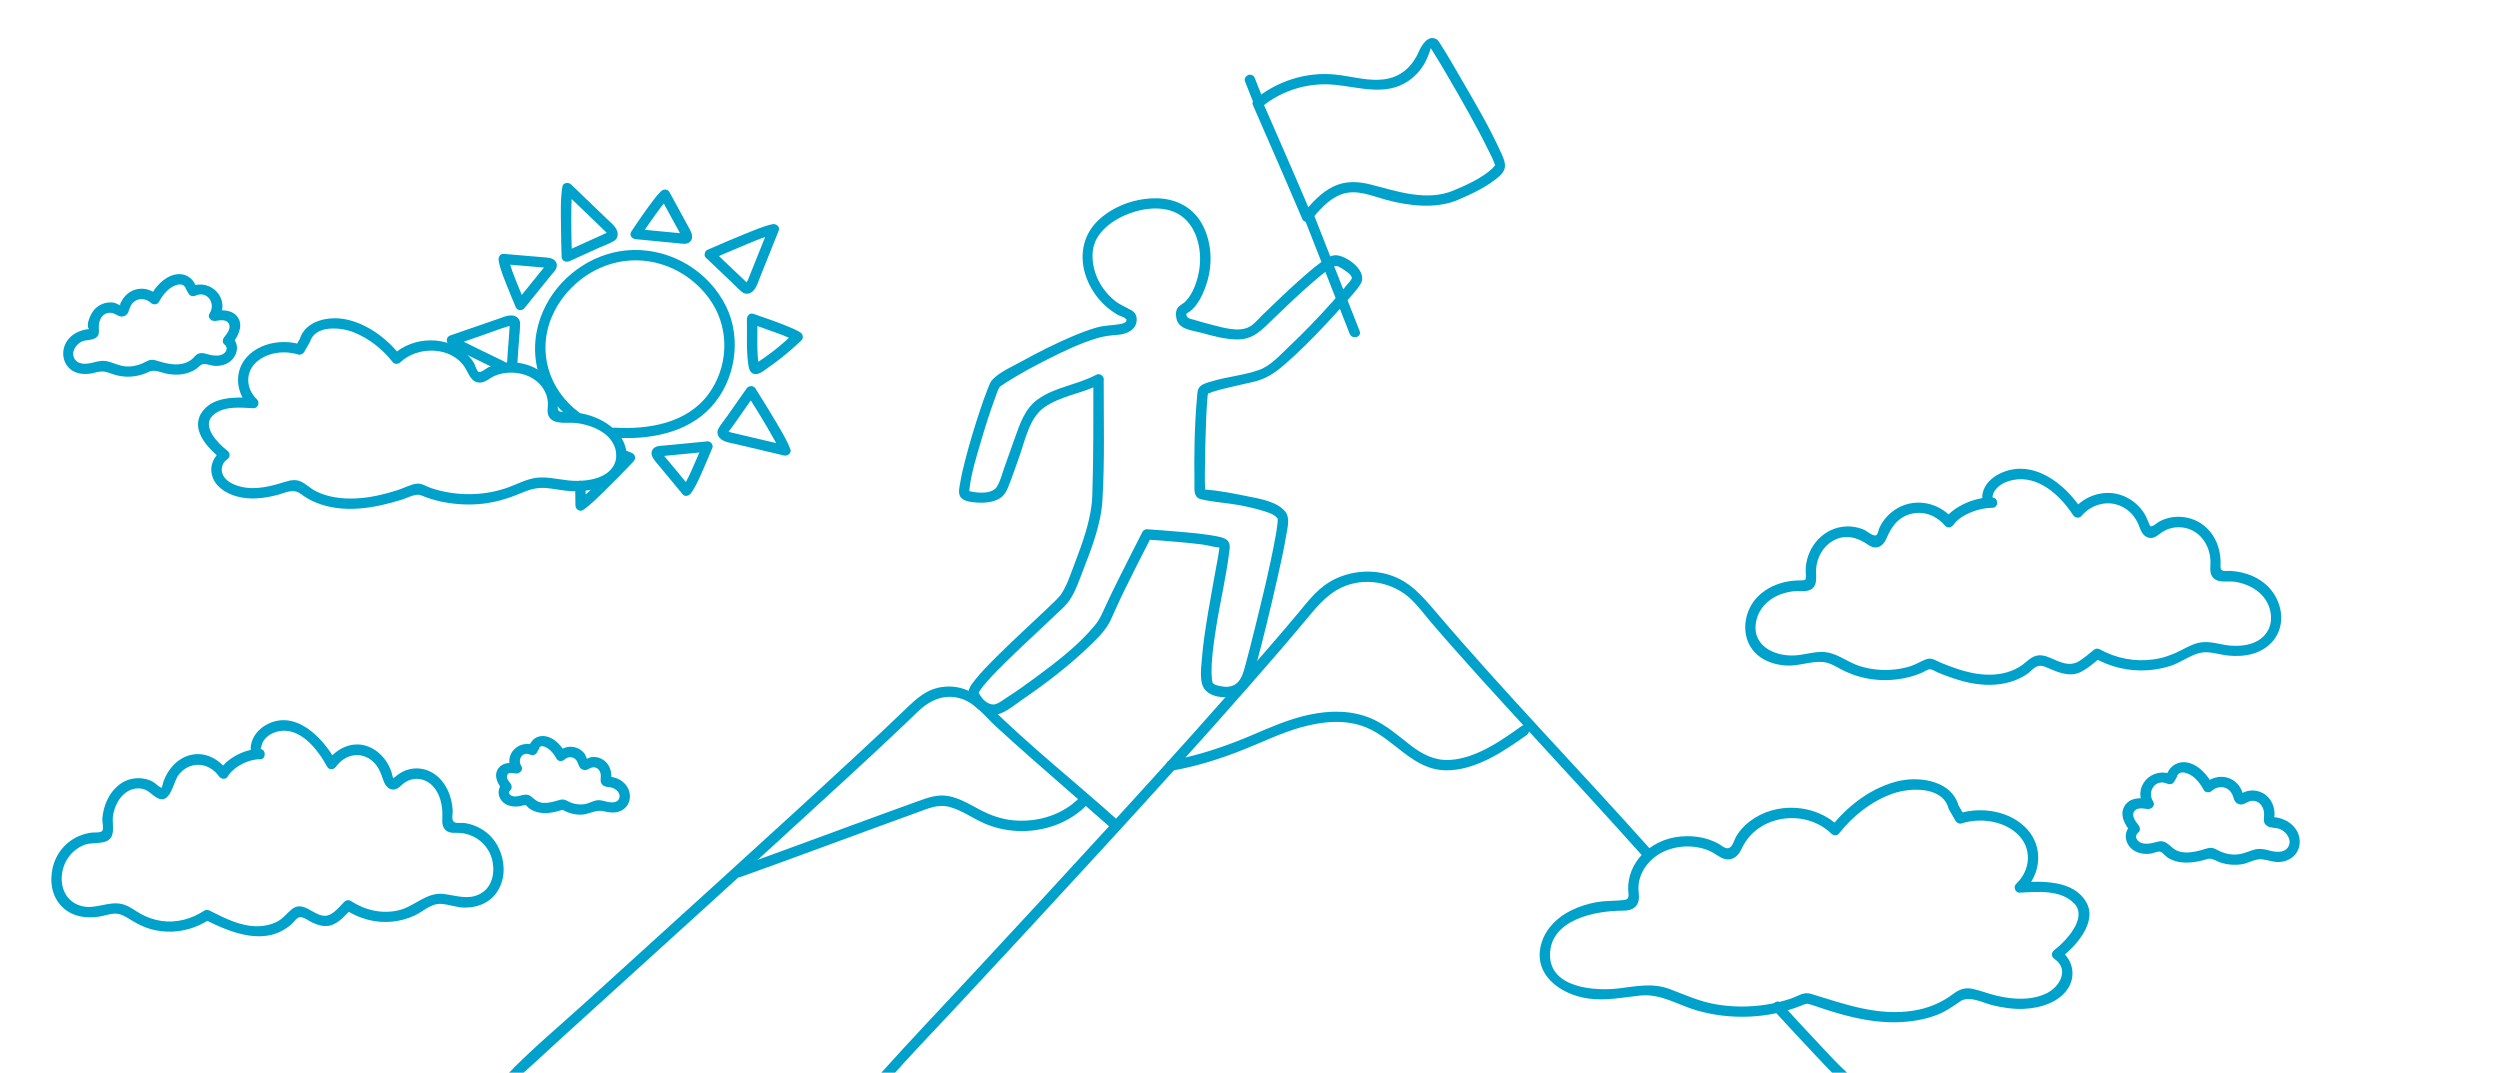 <?xml version="1.0" encoding="UTF-8"?>
<svg id="Layer_1" data-name="Layer 1" xmlns="http://www.w3.org/2000/svg" viewBox="0 0 400 171.63">
  <path d="M86.25,119.71c.32-.76,1.42,0,1.75.3.43.38.74.84,1.02,1.35s.92.51,1.3.17c.7-.64,1.69-.46,2.08.42.22.51.29,1.02.9,1.21.67.22.99-.35,1.61-.39.8-.05,1.24.7,1.22,1.42-.01.51-.15.98.27,1.39s1.05.29,1.56.46c.66.23,1.37.87,1.13,1.65-.22.72-1.06.75-1.68.65-.66-.11-1.21-.39-1.9-.29s-1.27.49-1.95.61c-.73.12-1.5.04-2.19-.23-.76-.3-1.01-.67-1.83-.44s-1.67.52-2.56.47-1.3-.44-1.92-.96c-.45-.38-.87-.42-1.42-.3-.51.11-1.01.32-1.54.2-.47-.11-.97-.53-.47-.94.36-.3.26-.85,0-1.17s-.64-.79-.49-1.23c.2-.56.8-.39,1.33-.31.65.1,1.36-.55.93-1.21-.63-.96.15-2.34,1.36-1.82.41.18.88.13,1.13-.3l.29-.5c.54-.92-.89-1.75-1.42-.83l-.29.5,1.13-.3c-2.59-1.12-5.25,1.56-3.61,4.07l.93-1.21c-1.17-.18-2.56-.23-3.27.93s.08,2.48.82,3.37v-1.17c-.83.69-.91,1.91-.27,2.76.71.95,1.96,1.13,3.06.94.22-.04.7-.22.84-.17.12.04.43.44.59.55.45.31.99.53,1.52.64,1.41.28,2.8-.11,4.14-.54l-.64-.08c.95.62,2.06.98,3.2.97,1.22,0,2.36-.82,3.53-.58,1,.21,1.97.42,2.94-.06s1.45-1.41,1.4-2.44-.65-1.92-1.52-2.45c-.46-.28-.98-.45-1.51-.52-.13-.02-.26-.03-.39-.04.26.48.39.58.4.29.12-.11.04-.62.03-.77-.09-.99-.64-1.91-1.55-2.37-.45-.23-.94-.32-1.44-.29-.56.04-.88.34-1.38.48l.64.08c-.08-.04-.42-.97-.55-1.13-.36-.43-.82-.77-1.36-.94-1.08-.34-2.16,0-2.97.74l1.3.17c-.62-1.14-1.62-2.31-2.92-2.66s-2.38.24-2.86,1.41c-.4.98,1.19,1.41,1.59.44Z" style="fill: #00a1ca;"/>
  <path d="M348.31,124.22c.47-1.2,2.05-.41,2.71.14s1.16,1.25,1.57,2.01c.26.49.92.51,1.3.17,1.02-.93,2.56-.78,3.23.48.32.61.28,1.32,1.02,1.62.85.34,1.35-.46,2.17-.51,1.25-.07,1.98,1.08,1.95,2.2-.02.69-.22,1.34.45,1.8.6.42,1.48.24,2.15.55,1.02.47,1.95,1.78,1.21,2.89-.65.97-2.04.77-2.99.51s-1.69-.38-2.63-.07c-1,.33-1.82.72-2.9.72s-2.05-.32-2.99-.84c-.89-.49-1.46-.11-2.42.15-1.09.29-2.24.5-3.35.23-1.05-.25-1.44-1-2.3-1.48-.76-.43-1.45-.02-2.24.12-.65.12-1.44.17-2.01-.25s-.64-1.04-.09-1.48c.37-.3.26-.86,0-1.17-.46-.55-1.12-1.48-.71-2.16s1.41-.52,2.13-.41c.65.1,1.36-.55.93-1.21-1.02-1.57.35-3.68,2.23-2.85.41.18.88.12,1.13-.3l.39-.67c.54-.92-.89-1.75-1.42-.83l-.39.67,1.13-.3c-3.26-1.44-6.52,1.98-4.49,5.11l.93-1.21c-1.45-.23-3.21-.33-4.09,1.13s.15,3.11,1.06,4.2v-1.17c-1.33,1.07-1.01,3.04.3,3.97.8.57,1.77.71,2.73.62.39-.04,1.23-.42,1.59-.34.43.09.86.73,1.24.97,1.8,1.11,4.01.88,5.95.33.62-.18.71-.24,1.26-.07.48.15.92.43,1.42.58,1.01.3,2.08.37,3.13.23,1.16-.16,2.27-.98,3.44-.8,1.04.15,1.89.54,2.98.39,1.82-.25,3.1-1.69,2.92-3.56s-1.81-3.2-3.6-3.52c-.19-.03-.38-.07-.56-.07-.39-.02.03.26.08.05.11-.43.07-.96-.02-1.39-.18-.9-.68-1.75-1.44-2.29-.81-.57-1.87-.78-2.83-.53-.21.05-.41.12-.6.21-.69.36-.14.09-.1.21-.16-.46-.32-.87-.62-1.27-1.38-1.84-3.88-1.86-5.52-.36l1.3.17c-.83-1.53-2.19-3.12-3.97-3.52-1.44-.32-2.79.41-3.32,1.76-.39.99,1.21,1.42,1.59.44Z" style="fill: #00a1ca;"/>
  <path d="M31.31,45.69c-.54-1.36-1.87-2.08-3.32-1.76-1.78.4-3.14,1.98-3.97,3.52l1.3-.17c-1.4-1.28-3.45-1.51-4.95-.24-.35.29-.65.66-.87,1.06-.19.34-.53.83-.01.83-.29,0-.85-.41-1.17-.48-.49-.1-1.02-.08-1.5.04-.78.2-1.48.67-1.95,1.33-.39.54-1.13,2.12-.68,2.77.2.28-.06.2.27.04-.09.04-.42.04-.57.06-.48.07-.93.21-1.37.4-.87.39-1.62,1.03-2.04,1.89-.79,1.63-.29,3.65,1.38,4.48.75.37,1.63.43,2.44.34.45-.05.87-.19,1.31-.28.92-.19,1.43-.03,2.28.29,1.93.72,4.09.59,5.94-.32.96-.48,2.08.21,3.13.36s2.09.14,3.08-.18c.46-.15.91-.35,1.31-.62.47-.32.77-.81,1.32-.81.59,0,1.21.3,1.82.31.57,0,1.13-.09,1.65-.31,1.69-.72,2.52-3.03.92-4.32v1.17c.91-1.09,1.9-2.8,1.06-4.2s-2.63-1.35-4.09-1.13l.93,1.21c2.04-3.12-1.23-6.55-4.49-5.11l1.13.3-.39-.67c-.53-.92-1.96-.09-1.42.83l.39.67c.24.42.72.48,1.13.3,1.87-.83,3.26,1.27,2.23,2.85-.43.67.28,1.31.93,1.21.71-.11,1.71-.31,2.13.41s-.24,1.6-.71,2.16c-.26.31-.37.87,0,1.17.55.44.47,1.07-.09,1.48s-1.36.36-2.01.25c-.7-.13-1.39-.52-2.1-.21-.41.18-.61.54-.93.82-.44.38-.95.62-1.51.75-1.04.25-2.12.08-3.14-.17s-1.69-.73-2.63-.21c-.88.49-1.78.8-2.8.84-1.16.04-2.03-.37-3.09-.72-.94-.31-1.7-.18-2.63.07s-2.34.46-2.99-.51c-.69-1.04.1-2.31,1.05-2.8.71-.37,1.66-.18,2.31-.63.58-.41.51-.99.48-1.6-.07-1.18.53-2.48,1.92-2.4.77.04,1.27.79,2.07.55s.78-1.02,1.11-1.66c.67-1.26,2.21-1.42,3.23-.48.38.35,1.03.32,1.3-.17.41-.76.9-1.46,1.57-2.01s2.23-1.35,2.71-.14c.39.98,1.98.55,1.59-.44Z" style="fill: #00a1ca;"/>
  <path d="M313.36,128.88c-1.06-3.84-5.92-4.67-9.28-3.98-4.33.89-8.35,3.88-11.04,7.32h1.17c-3.73-3.64-10.06-3.98-14.2-.84-.88.67-1.65,1.48-2.21,2.43-.28.47-.41,1.1-.75,1.53-.65.83-1.3.13-1.97-.27-2.12-1.24-4.73-1.52-7.12-1.1s-4.72,1.79-6.13,3.88c-.61.9-1.04,1.95-1.22,3.03-.09.51-.12,1.03-.1,1.55.01.21.05.42.06.63.05.9-.36.91-1.22.99-1.31.12-2.6.06-3.91.3-1.38.25-2.74.67-4,1.29-2.16,1.05-4.02,2.79-4.76,5.12-1.62,5.09,2.93,8.37,7.43,9,2.85.4,5.48-.17,8.29-.47,3.36-.35,5.98,1.48,9.09,2.38,5.39,1.56,11.46,1.33,16.68-.76.68-.27.84-.42,1.52-.19.72.25,1.44.49,2.16.72,1.59.52,3.2.99,4.83,1.36,2.87.65,5.84.97,8.78.63,1.52-.17,3.03-.49,4.46-1.05s2.48-1.32,3.69-2.15c1.47-1.02,3.63.23,5.21.61s3.29.65,4.95.58c2.62-.11,5.74-1.01,7.18-3.39,1.28-2.13.59-4.69-1.41-6.04v1.42c2.4-1.83,6.13-5.74,4.27-9.04-2.03-3.6-7.13-3.4-10.64-3.2l.58,1.41c2.82-2.64,3.25-7,.58-9.92s-7.3-3.65-10.93-2.5l.93.38-1.05-1.82c-.53-.92-1.96-.09-1.42.83l1.05,1.82c.18.31.59.49.93.38,2.92-.92,6.53-.49,8.86,1.61,2.49,2.24,2.25,5.84-.12,8.06-.51.47-.13,1.45.58,1.41,2.81-.16,6.6-.52,8.74,1.75s-1.33,6-3.2,7.42c-.5.38-.55,1.05,0,1.42,2.45,1.66.87,4.47-1.23,5.5-2.47,1.21-5.39,1-7.99.4-1.33-.31-2.61-.85-3.94-1.12-1.18-.23-2.09.12-3.03.83-1.94,1.46-4.07,2.32-6.47,2.69-5.71.88-10.98-1.1-16.34-2.72-1.12-.34-2.04.39-3.11.76-1.3.44-2.63.77-3.99.98-2.65.42-5.42.41-8.07-.05s-4.89-1.5-7.35-2.43c-2.77-1.04-5.32-.46-8.15-.12-3.81.47-11.03-.04-11.03-5.34,0-5.66,7.21-7.08,11.55-7.09.91,0,1.83-.13,2.36-.95s.24-1.76.24-2.65c0-2.42,1.58-4.54,3.65-5.66,2.36-1.27,5.56-1.37,7.97-.19,1.01.5,1.92,1.49,3.15,1.2.91-.22,1.44-.99,1.81-1.79,2.52-5.34,10.13-6.34,14.31-2.27.29.28.89.36,1.17,0,2.21-2.83,5.25-5.25,8.67-6.44,2.7-.93,7.89-1.22,8.88,2.37.28,1.02,1.87.59,1.59-.44Z" style="fill: #00a1ca;"/>
  <path d="M49.58,54.74c.81-2.78,4.89-2.4,6.94-1.6,2.51.97,4.7,2.73,6.35,4.84.28.35.88.28,1.17,0,2.75-2.65,8.15-2.61,10.33.79.69,1.07,1.05,2.63,2.66,2.42.77-.1,1.34-.71,2.03-1.02.91-.41,1.93-.58,2.93-.55,1.9.06,3.8.86,4.88,2.48.47.7.76,1.52.79,2.36.03.74-.21,1.47.15,2.16.78,1.47,3.2.87,4.55,1.08,1.92.29,4.06,1.03,5.31,2.6,1.18,1.49,1.33,3.59-.08,4.98-1.33,1.31-3.45,1.64-5.24,1.66-1.99.03-3.91-.6-5.89-.55s-3.72,1.13-5.6,1.75c-3.84,1.27-8.14,1.23-11.97-.08-.68-.23-1.39-.73-2.12-.68-1,.07-2.26.77-3.23,1.07-2.15.66-4.36,1.2-6.61,1.3s-4.44-.18-6.4-1.16c-.84-.42-1.51-1.12-2.34-1.52-.89-.43-1.75-.23-2.66.05-2.26.7-4.68,1.34-7.04.74-1-.25-2.13-.74-2.7-1.65s-.36-2.08.55-2.71c.55-.38.5-1.04,0-1.42-1.42-1.09-4.18-3.88-2.27-5.63,1.67-1.54,4.4-1.25,6.47-1.13.71.04,1.09-.93.58-1.41-1.82-1.72-1.94-4.48.07-6.12,1.79-1.46,4.37-1.73,6.53-1.07.35.11.75-.07.93-.38l.82-1.41c.53-.92-.89-1.75-1.42-.83l-.82,1.41.93-.38c-2.88-.89-6.53-.33-8.64,1.97s-1.83,5.83.43,7.98l.58-1.41c-2.78-.16-6.74-.28-8.38,2.53s1.4,5.8,3.35,7.31v-1.42c-1.34.93-2.02,2.46-1.54,4.08.52,1.75,2.25,2.79,3.9,3.25,2.18.61,4.49.31,6.63-.26,1.26-.34,2.43-1.03,3.6-.16.78.58,1.58,1.06,2.49,1.42,4.44,1.8,9.41.88,13.82-.51.9-.28,2.1-1.02,2.99-.65,1.04.43,2.11.76,3.21,1,2.24.47,4.57.59,6.84.31s4.25-.96,6.32-1.83c1.26-.53,2.45-.78,3.82-.64,1.27.13,2.51.42,3.79.48,3.43.17,8.22-.9,8.82-4.95s-3.53-6.83-7.12-7.47c-1-.18-2.12-.02-3.08-.24-.49-.11-.64-.02-.75-.65-.03-.2.04-.44.04-.64,0-.45-.05-.9-.15-1.34-.4-1.78-1.65-3.32-3.21-4.23-1.89-1.11-4.31-1.35-6.41-.8-.48.13-.94.3-1.39.52-.32.15-1.18.9-1.54.72-.34-.17-.55-1.09-.74-1.41-.26-.45-.6-.87-.96-1.24-3.17-3.25-8.84-3.12-12.05-.03h1.17c-2.12-2.7-5.29-5.05-8.71-5.73-2.73-.54-6.46.18-7.35,3.23-.3,1.02,1.29,1.46,1.59.44Z" style="fill: #00a1ca;"/>
  <g>
    <path d="M98.31,70.04c5.49.33,11.57-.68,15.46-4.91s4.96-10.92,2.4-16.11c-2.76-5.61-8.68-9.18-14.91-9.02-5.78.14-11.2,3.69-13.88,8.78-1.49,2.83-2.1,6.05-1.6,9.22.61,3.9,2.94,7.09,6.06,9.42.85.64,1.68-.8.83-1.42-4.87-3.63-6.77-9.75-4.35-15.38,1.98-4.6,6.38-8.09,11.35-8.82,5.63-.83,11.24,1.9,14.28,6.68,2.83,4.46,2.53,10.35-.61,14.6-3.45,4.66-9.62,5.67-15.05,5.34-1.06-.06-1.06,1.59,0,1.65h0Z" style="fill: #00a1ca;"/>
    <path d="M101.75,38.27l4.54.44,2.19.21c.67.06,1.46.28,1.97-.29s.26-1.29-.05-1.87c-.35-.66-.71-1.31-1.07-1.96-.74-1.36-1.48-2.71-2.22-4.07-.26-.48-.92-.52-1.3-.17-.52.48-.96,1.06-1.39,1.63-.53.69-1.04,1.4-1.54,2.11-.63.9-1.26,1.82-1.86,2.74s.85,1.72,1.42.83,1.19-1.78,1.81-2.66c.49-.7.99-1.4,1.51-2.08.03-.04.04-.05,0,0,.03-.04.07-.09.1-.13.06-.07.12-.15.18-.22.11-.14.22-.27.34-.41.19-.22.38-.43.59-.63l-1.3-.17c.62,1.15,1.25,2.29,1.87,3.44.32.58.64,1.17.96,1.75.15.28.3.57.46.84.03.05.08.2.11.22-.16-.12.73-.34.34-.45-.29-.08-.64-.06-.94-.09l-.94-.09-1.88-.18-3.92-.38c-.44-.04-.83.41-.83.82,0,.48.38.78.83.82Z" style="fill: #00a1ca;"/>
    <path d="M112.99,41.28c1.28,1.22,2.56,2.43,3.84,3.65.61.58,1.2,1.22,1.85,1.76s1.43.34,1.94-.27.72-1.41,1.01-2.13c.33-.81.65-1.63.98-2.44.66-1.66,1.33-3.31,1.99-4.97.25-.62-.46-1.14-1.01-1.01-1.53.35-3.02,1-4.47,1.59-1.65.67-3.29,1.36-4.93,2.08-.34.15-.69.3-1.03.45-.41.18-.5.77-.3,1.13.25.42.72.48,1.13.3,1.36-.6,2.73-1.19,4.1-1.76,1.92-.8,3.89-1.72,5.93-2.19l-1.01-1.01c-1.12,2.78-2.23,5.57-3.35,8.35-.02.06-.35.61-.35.62l.45.04-.22-.21-.44-.42-1.62-1.54c-1.11-1.05-2.21-2.11-3.32-3.16-.77-.73-1.94.43-1.17,1.17Z" style="fill: #00a1ca;"/>
    <path d="M119.5,51.02c.04,1.57-.02,3.15.02,4.72.02.77.07,1.54.17,2.31s.23,1.84,1.27,1.8c.71-.02,1.42-.67,1.97-1.05.66-.46,1.31-.94,1.94-1.43,1.16-.91,2.27-1.88,3.34-2.89.4-.38.27-1.02-.17-1.3-.59-.37-1.25-.64-1.89-.91-.82-.34-1.64-.66-2.47-.96-1.04-.38-2.08-.74-3.12-1.09s-1.44,1.26-.44,1.59,2.03.69,3.04,1.06c1.45.53,2.78.92,4.06,1.73l-.17-1.3c-.98.93-2,1.83-3.06,2.67-.54.43-1.09.84-1.65,1.23-.28.2-.57.39-.85.58-.15.1-.31.2-.46.3-.06.04-.13.08-.19.12.01.06.07.06.17,0l.36.21c.06.15.07.15.03,0-.01-.07-.02-.15-.03-.22-.02-.14-.04-.29-.06-.43-.03-.29-.06-.58-.08-.87-.04-.65-.06-1.3-.06-1.94,0-1.31.03-2.62,0-3.93-.03-1.06-1.68-1.06-1.65,0Z" style="fill: #00a1ca;"/>
    <path d="M119.46,62.15c-1.03,1.46-2.05,2.92-3.08,4.39-.47.67-1.03,1.33-1.43,2.04s-.02,1.43.61,1.82,1.46.49,2.19.66c.83.2,1.67.39,2.5.59,1.73.41,3.47.82,5.2,1.23.55.13,1.26-.39,1.01-1.01-.59-1.51-1.46-2.91-2.27-4.3-.88-1.5-1.79-2.98-2.72-4.46-.2-.32-.4-.64-.6-.95-.57-.89-2-.07-1.42.83,1.54,2.42,3.05,4.86,4.44,7.37.21.38.42.77.62,1.16.08.16.16.33.24.49.03.07.07.15.1.22.06.13-.05-.13.03.08l1.01-1.01c-1.73-.41-3.47-.82-5.2-1.23-.83-.2-1.67-.39-2.5-.59-.45-.11-.9-.2-1.35-.32-.09-.02-.19-.05-.28-.08-.08-.04-.15-.08-.22-.13.05.04.08.1.1.16l-.11.42c.23-.53.68-1.02,1.01-1.49l1.2-1.71c.78-1.11,1.56-2.22,2.34-3.33.61-.87-.82-1.7-1.42-.83Z" style="fill: #00a1ca;"/>
    <path d="M113.17,70.62l-4.54.44-2.19.21c-.7.07-1.65,0-2.05.7s.11,1.42.56,1.96.93,1.12,1.4,1.68c.96,1.16,1.93,2.32,2.89,3.49.37.45,1.01.22,1.3-.17.9-1.23,1.48-2.74,2.1-4.12.46-1.05.91-2.1,1.34-3.16.17-.41-.18-.91-.58-1.01-.47-.13-.85.16-1.01.58-.12.31-.25.61-.38.92-.02.04-.09.22-.02.05-.04.09-.07.18-.11.26-.07.17-.14.34-.22.5-.16.37-.32.75-.49,1.12-.6,1.35-1.18,2.83-2.06,4.04l1.3-.17c-.8-.96-1.59-1.92-2.39-2.89-.4-.48-.8-.96-1.2-1.44-.2-.24-.4-.48-.6-.72-.08-.09-.15-.2-.24-.28,0-.05-.03-.08-.08-.1-.5.38-.61.55-.33.5.28.03.66-.06.94-.09l.94-.09,1.88-.18,3.84-.38c.44-.04.83-.35.83-.82,0-.41-.38-.87-.83-.82Z" style="fill: #00a1ca;"/>
    <path d="M92.03,77.75c.01,1.04.02,2.08.04,3.13,0,.58.71,1.09,1.24.71,1.33-.94,2.49-2.14,3.65-3.28,1.23-1.21,2.45-2.45,3.65-3.69.26-.27.52-.54.77-.81.46-.48.21-1.16-.36-1.38l-1.33-.51c-.42-.16-.91.18-1.01.58-.13.47.16.85.58,1.01l1.33.51-.36-1.38c-1.98,2.08-3.99,4.15-6.1,6.1-.32.29-.64.58-.96.86-.14.12-.29.25-.44.36-.07.06-.2.15-.05.04-.06.05-.13.1-.19.14l1.24.71c-.01-1.04-.02-2.08-.04-3.13s-1.66-1.06-1.65,0h0Z" style="fill: #00a1ca;"/>
    <path d="M83.85,49.38c.95-1.18,1.9-2.35,2.85-3.53l1.43-1.76c.44-.54,1.16-1.16.92-1.94-.22-.72-.97-.89-1.62-.95-.76-.07-1.52-.13-2.28-.19-1.52-.13-3.04-.26-4.57-.39-.59-.05-.87.56-.8,1.04.25,1.5.91,2.98,1.46,4.38.42,1.06.86,2.12,1.31,3.17.18.41.78.5,1.13.3.42-.25.47-.72.3-1.13-.04-.08-.07-.17-.11-.25-.03-.06-.15-.37-.05-.11-.06-.14-.12-.28-.17-.41-.29-.69-.57-1.39-.85-2.09-.54-1.38-1.19-2.83-1.43-4.3l-.8,1.04c1.29.11,2.59.22,3.88.33.63.05,1.27.11,1.9.16.33.03.66.06.99.08.13.01.22.06.28.04l-.03-.02c.25.16.2-.03-.13-.56-.2.12-.36.45-.51.62l-.62.76-1.19,1.47c-.82,1.02-1.65,2.04-2.47,3.06-.28.35-.34.83,0,1.17.29.29.89.35,1.17,0Z" style="fill: #00a1ca;"/>
    <path d="M91.09,41.8l4.8-2.18c.77-.35,1.63-.63,2.35-1.07.65-.39.72-1.17.41-1.81-.33-.68-.99-1.18-1.52-1.69-.62-.6-1.25-1.2-1.87-1.8-1.3-1.25-2.6-2.5-3.9-3.75-.41-.39-1.28-.28-1.38.36-.34,2.14-.24,4.37-.22,6.53.01,1.56.05,3.12.1,4.68.04,1.06,1.69,1.06,1.65,0-.05-1.52-.08-3.04-.1-4.56-.01-1.2-.01-2.39.01-3.59.01-.53.03-1.07.06-1.6.01-.21.03-.41.05-.62,0-.1.02-.2.03-.31.02-.16-.02.13.02-.11l-1.38.36c2.21,2.12,4.44,4.22,6.63,6.37.08.08.18.16.25.26.13.17.07.32.23.02.19-.35,0-.14-.19-.06-.2.09-.39.18-.59.27l-2.06.93c-1.4.64-2.81,1.27-4.21,1.91-.41.19-.5.77-.3,1.13.24.42.73.48,1.13.3Z" style="fill: #00a1ca;"/>
    <path d="M82.78,58.21c.07-1.46.2-2.92.31-4.38.05-.67.13-1.35.13-2.02,0-.79-.56-1.3-1.33-1.34s-1.48.31-2.18.55c-.83.29-1.66.57-2.48.86-1.72.59-3.44,1.19-5.16,1.78-.71.24-.78,1.09-.2,1.51,1.06.77,2.32,1.32,3.49,1.91,1.48.74,2.98,1.45,4.47,2.18.95.47,1.79-.96.83-1.42-1.49-.73-2.98-1.44-4.47-2.18-1.17-.58-2.43-1.13-3.49-1.91l-.2,1.51c1.46-.51,2.93-1.01,4.39-1.52s2.95-1.09,4.45-1.54c.05-.01.47-.06.49-.07-.19-.36-.28-.44-.27-.24,0,.07,0,.14-.01.22,0,.15-.02.3-.03.45-.04.62-.09,1.25-.13,1.87-.1,1.26-.2,2.53-.27,3.79-.05,1.06,1.6,1.06,1.65,0h0Z" style="fill: #00a1ca;"/>
  </g>
  <path d="M175.34,59.99c-2.96,1.58-6.51,1.92-9.27,3.89-2.16,1.54-2.9,4.02-3.77,6.41-.54,1.49-1.06,2.99-1.6,4.49-.36.99-.63,2.2-1.2,3.1-.65,1.04-2.38,1.01-3.46.88-.24-.03-.49-.11-.73-.13-.56-.04-.21-.36-.22.24,0-.32.02-.62.06-.94.31-2.37,1.04-4.72,1.71-7,.71-2.45,1.47-4.88,2.36-7.27.21-.58.4-1.26.75-1.78-.06.09.04-.03.15-.11.3-.21.6-.41.9-.6,2.1-1.33,4.29-2.52,6.51-3.64,2.59-1.32,5.25-2.6,8.04-3.43,1.11-.33,2.14-.45,3.29-.53,1.43-.1,3.07-.84,3.01-2.52-.02-.64-.31-1.1-.85-1.41-.93-.54-1.86-.87-2.7-1.56-1.43-1.18-2.56-2.77-3.11-4.54s-.64-3.8.3-5.42c.81-1.4,2.11-2.45,3.52-3.21,2.66-1.44,6.57-2.26,9.38-.74,3.05,1.66,3.97,5.72,3.48,8.92-.27,1.75-.94,3.82-2.19,5.12-.41.43-1.05.62-1.34,1.15s-.24,1.27-.07,1.83c.48,1.57,2.57,1.68,3.92,2.05,1.87.53,3.83,1.06,5.79,1.07,2.56,0,3.88-1.52,5.59-3.16,2.09-2.02,4.19-4.04,6.39-5.94.89-.77,1.79-1.55,2.77-2.2s1.21-.56,2.2.1c.37.25,1.26.81,1.34,1.31.05.28-.47.77-.72,1.08-.83,1.03-1.7,2.03-2.59,3.02-2.12,2.36-4.33,4.66-6.64,6.84-1.37,1.29-2.99,3.14-4.8,3.8-2.42.88-5.11,1.09-7.58,1.83-.69.21-1.77.43-2.16,1.12-.25.43-.23,1.04-.28,1.52-.41,4.49-.47,9.07-.41,13.57.01,1.04-.21,2.38,1.05,2.68,1.94.46,4,.56,5.97.92,1.27.23,2.53.5,3.77.88.78.24,1.91.53,2.45,1.21.19.24.05,0,.08.19.03.23-.02.5-.04.73-.07.76-.22,1.52-.35,2.27-.9,4.92-2.11,9.79-3.31,14.64-.48,1.95-.97,3.89-1.5,5.83-.41,1.51-.87,3.15-2.76,3.33-.67.06-2.08-.18-2.41-.58-.14-.17-.2-1.11-.21-1.56-.04-2.24.3-4.51.63-6.72.66-4.41,1.75-8.78,2.26-13.21.15-1.34-.61-1.71-1.84-1.96-2.27-.46-4.62-.63-6.93-.83-1.48-.13-2.97-.24-4.46-.34-.27-.02-.59.17-.71.41-1.25,2.43-2.49,4.88-3.71,7.33-.76,1.54-1.53,3.07-2.24,4.64-.49,1.08-.89,2.06-1.66,2.98-2.66,3.23-6.15,5.88-9.49,8.35-1.52,1.13-3.07,2.23-4.66,3.25-.51.32-1.07.77-1.64.99-1.03.38-2.11-.57-2.6-1.42-.34-.59-.2-.37-.22-.32.05-.16.16-.31.25-.45.29-.46.65-.88,1.01-1.29,1.09-1.25,2.27-2.43,3.46-3.59,2.57-2.51,5.23-4.92,7.82-7.4.67-.64,1.42-1.28,1.96-2.05.94-1.37,1.53-3.08,2.12-4.62,1.4-3.6,2.96-7.57,3.19-11.46.38-6.42.19-12.9.2-19.33,0-1.06-1.65-1.06-1.65,0-.01,6.17.03,12.35-.17,18.51-.12,3.85-1.59,7.7-2.94,11.26-.6,1.58-1.19,3.4-2.18,4.8.02-.03-.47.51-.65.7-.48.48-.97.95-1.47,1.42-2.77,2.63-5.59,5.19-8.29,7.89-1.12,1.12-2.24,2.25-3.22,3.49-.53.67-1.24,1.51-1.04,2.43.4,1.81,2.77,3.61,4.64,3.11,1.38-.37,2.78-1.57,3.93-2.36,3.71-2.54,7.33-5.3,10.58-8.41,1.31-1.25,2.78-2.64,3.56-4.3.64-1.36,1.22-2.75,1.88-4.11,1.51-3.09,3.06-6.16,4.64-9.21l-.71.41c1.65.1,3.3.23,4.94.38,1.31.12,2.63.24,3.94.41.92.12,1.9.44,2.82.5.11,0,.21.09.22.08-.01.02-.2-.54-.28-.43-.06.07-.04.46-.05.53-.1.83-.27,1.66-.42,2.48-.45,2.52-.93,5.05-1.35,7.58s-.85,5.19-1.04,7.81c-.1,1.34-.44,3.59.55,4.72,1.32,1.5,4.36,1.44,5.87.39,1.39-.98,1.77-2.46,2.18-3.99,1.28-4.77,2.44-9.58,3.53-14.4.51-2.26,1.02-4.54,1.4-6.83.2-1.2.66-2.77-.24-3.79-1.37-1.58-4.17-2-6.1-2.39-2.17-.44-4.45-.89-6.66-1.06-.09,0-.24-.08-.31-.06,0,0-.11-.03-.12-.03.04-.03.33.52.47.5-.02,0-.02-.21-.04-.48-.05-.89-.03-1.79-.03-2.68.01-2.61.08-5.22.18-7.82.04-1.12.09-2.24.17-3.36.03-.36.05-.73.09-1.09.02-.2.16-.53.01-.39-.26.25.61-.16.76-.21.68-.22,1.37-.4,2.06-.57,1.46-.36,2.94-.67,4.4-1.01,2.05-.47,3.39-1.35,4.99-2.72,2.39-2.05,4.6-4.3,6.75-6.59,1.08-1.15,2.15-2.32,3.18-3.52.78-.91,1.71-1.84,2.33-2.87,1.2-1.99-2.11-4.45-3.88-4.58-.85-.06-1.63.53-2.29,1-1.05.76-2.05,1.6-3.02,2.46-2.23,1.95-4.36,4.02-6.49,6.07-.65.63-1.32,1.49-2.12,1.92-1.66.9-4.11.15-5.8-.27-1.03-.26-2.06-.56-3.08-.86-.48-.14-1.06-.17-1.18-.71-.09-.39.03-.26.44-.55,1.37-.98,2.15-2.73,2.69-4.27,1.09-3.12.98-6.79-.61-9.73s-4.56-4.27-7.82-4.17-6.51,1.33-8.84,3.54c-2.54,2.42-3.08,5.92-1.87,9.17.63,1.68,1.64,3.21,2.96,4.42.62.57,1.3,1.08,2.02,1.5.3.18,1.08.37,1.28.63.26.32.16-.07.15.22-.01.48-.75.59-1.07.65-1.24.22-2.43.18-3.66.53-1.33.37-2.62.88-3.89,1.41-2.81,1.19-5.54,2.57-8.21,4.05-1.46.81-3.44,1.64-4.61,2.89-.4.42-.59,1.04-.8,1.57-.42,1.04-.78,2.11-1.14,3.17-.91,2.71-1.74,5.46-2.45,8.23-.29,1.13-.57,2.28-.76,3.43-.11.65-.38,1.65-.03,2.28.44.8,1.79.92,2.58.98,1.24.1,2.67,0,3.76-.66.95-.58,1.27-1.6,1.65-2.58.54-1.41,1.03-2.83,1.53-4.25.88-2.48,1.56-5.96,3.79-7.62,2.7-2,6.33-2.32,9.27-3.89.94-.5.1-1.93-.83-1.42Z" style="fill: #00a1ca;"/>
  <path d="M82.33,173.09c.87-1.04,1.99-1.93,2.99-2.85,2.3-2.13,4.62-4.24,6.94-6.35,6.95-6.32,13.91-12.62,20.86-18.94,7.35-6.68,14.7-13.36,22-20.09,2.85-2.62,5.69-5.25,8.5-7.91,1.04-.98,2.08-1.97,3.1-2.97,2.02-1.97,4.48-3.13,7.31-2.11,2.08.75,3.67,2.83,5.26,4.31,1.88,1.74,3.8,3.44,5.72,5.14,3.81,3.36,7.65,6.68,11.46,10.03.52.46,1.04.92,1.56,1.38.79.71,1.96-.45,1.17-1.17-7-6.33-14.47-12.19-21.16-18.85-2.05-2.04-4.54-3.24-7.49-2.76-2.34.38-3.91,1.82-5.54,3.39-2.46,2.38-4.96,4.71-7.46,7.03-7.18,6.66-14.42,13.25-21.66,19.84s-14.79,13.42-22.18,20.14c-4.07,3.7-8.38,7.28-12.21,11.23-.11.11-.22.22-.32.34-.68.81.49,1.98,1.17,1.17h0Z" style="fill: #00a1ca;"/>
  <path d="M283.81,161.67c2.23,2.43,4.47,4.86,6.74,7.26,1.19,1.26,2.37,2.56,3.66,3.72.79.71,1.96-.46,1.17-1.17-1.29-1.16-2.47-2.46-3.66-3.72-2.27-2.4-4.51-4.83-6.74-7.26-.72-.78-1.88.39-1.17,1.17h0Z" style="fill: #00a1ca;"/>
  <path d="M141.67,173.39c3.77-4.37,7.83-8.51,11.75-12.73,7.5-8.06,14.99-16.13,22.43-24.25,8.11-8.84,16.18-17.73,24.09-26.75,3.33-3.79,6.62-7.61,9.85-11.49,1.95-2.35,3.97-4.29,7.09-4.89s6.48.35,8.82,2.54c1.24,1.16,2.26,2.57,3.36,3.86,1.2,1.4,2.41,2.78,3.63,4.16,2.63,2.98,5.3,5.93,7.98,8.86,5.92,6.49,11.9,12.93,17.8,19.44,1.54,1.7,3.08,3.41,4.61,5.12.71.79,1.87-.38,1.17-1.17-11.46-12.84-23.47-25.21-34.63-38.31-2.13-2.5-4.09-4.8-7.35-5.81-2.83-.87-5.95-.62-8.62.65s-4.19,3.38-5.96,5.49c-1.63,1.95-3.28,3.89-4.95,5.81-7.79,9.03-15.79,17.89-23.84,26.7s-15.83,17.23-23.79,25.79c-4.68,5.04-9.43,10.02-14.03,15.14-.19.22-.39.43-.58.65-.69.8.47,1.97,1.17,1.17h0Z" style="fill: #00a1ca;"/>
  <path d="M187.63,123.28c3.97-.69,7.81-1.93,11.55-3.43,2.96-1.19,5.83-2.59,8.91-3.46,3.45-.97,7.21-1.39,10.6.04,4.51,1.91,7.42,6.81,12.72,6.82,4.72.01,9.2-3.04,12.88-5.66.86-.61.03-2.04-.83-1.42-3.3,2.36-7.29,5.17-11.5,5.42-2.43.14-4.43-.92-6.29-2.36-1.99-1.54-3.85-3.22-6.19-4.24-3.2-1.39-6.71-1.35-10.08-.62-3.11.67-6,1.93-8.91,3.18-4.27,1.82-8.7,3.35-13.29,4.15-1.04.18-.6,1.77.44,1.59h0Z" style="fill: #00a1ca;"/>
  <path d="M118.48,140.32c7.53-2.7,15.03-5.49,22.54-8.24,1.86-.68,3.72-1.36,5.58-2.03s3.48-1.47,5.43-.91,3.55,1.75,5.34,2.55c1.68.75,3.49,1.16,5.32,1.26,4.17.22,8.49-1.24,11.37-4.33.72-.78-.44-1.95-1.17-1.17-2.68,2.87-6.7,4.12-10.57,3.82-2-.16-3.83-.8-5.59-1.74-1.57-.84-3.16-1.81-4.94-2.15s-3.31.23-4.99.84c-1.78.64-3.55,1.28-5.32,1.93-3.88,1.42-7.76,2.84-11.64,4.27s-7.87,2.89-11.81,4.3c-.99.36-.56,1.95.44,1.59h0Z" style="fill: #00a1ca;"/>
  <path d="M201.83,17.14c3.26-2.7,7.47-3.98,11.68-3.58,3.98.38,8.19,1.86,11.82-.6,1.38-.94,2.41-2.23,3.06-3.76.07-.16.69-1.71.47-1.58.02-.01-.11-.11.02.03.07.08.13.19.19.28.89,1.38,1.72,2.81,2.55,4.23,2.33,3.99,4.64,8.02,6.67,12.17.29.58.59,1.17.81,1.79.05.14.16.35.15.5.03-.4-.33.2-.49.35-1.69,1.55-4.12,2.64-6.22,3.52-4.25,1.77-9.02.12-13.2-.96-2.06-.53-4.11-.62-6.06.34s-3.4,2.62-4.77,4.23l1.3.17c-2.57-6.06-5.22-12.09-7.85-18.12-.42-.97-1.85-.13-1.42.83,2.63,6.03,5.28,12.06,7.85,18.12.2.47.98.54,1.3.17,1.37-1.61,2.88-3.43,4.93-4.18,2.41-.88,4.87.26,7.2.89,3.6.97,7.97,1.5,11.49-.02,2.25-.97,4.7-2.1,6.55-3.74,1.29-1.14,1.06-2.09.44-3.49-1.93-4.34-4.41-8.48-6.79-12.59-.94-1.63-1.88-3.27-2.9-4.86-.22-.33-.45-.82-.81-1.02-1.32-.73-2.35,1-2.76,1.95-1,2.28-2.68,3.97-5.21,4.42-2.68.48-5.43-.4-8.08-.69-4.73-.51-9.43,1.02-13.07,4.04-.82.68.35,1.84,1.17,1.17Z" style="fill: #00a1ca;"/>
  <path d="M217.54,52.96c-2.43-6.17-4.85-12.33-7.28-18.5-.38-.98-1.98-.55-1.59.44,2.43,6.17,4.85,12.33,7.28,18.5.38.98,1.98.55,1.59-.44h0Z" style="fill: #00a1ca;"/>
  <path d="M202.11,15.9c-.44-1.12-.88-2.23-1.32-3.35-.08-.21-.18-.38-.38-.49-.18-.1-.44-.15-.64-.08-.39.13-.75.58-.58,1.01.44,1.12.88,2.23,1.32,3.35.08.21.18.38.38.49.18.1.44.15.64.08.39-.13.75-.58.58-1.01h0Z" style="fill: #00a1ca;"/>
  <path d="M318.71,79.57c-2.59-.04-6.12,1.37-7.62,3.55l1.3-.17c-2.3-2.72-6.38-3.39-9.33-1.3-.64.45-1.19.99-1.65,1.61-.28.37-.51.76-.7,1.18-.14.3-.22.96-.47,1.16-.44.36-1.53-.65-2.11-.89-.86-.35-1.8-.52-2.73-.48-3.55.15-6.21,3.11-6.48,6.58-.03.43,0,.85.02,1.28.04.7-.07.77-.76.77-.9,0-1.8.08-2.68.29-1.78.42-3.49,1.34-4.66,2.76-2.11,2.54-2.28,6.63.35,8.88,1.26,1.08,2.87,1.56,4.5,1.69,2.02.16,3.98-.73,5.96-.56,1.17.1,2.16.79,3.18,1.3.9.45,1.84.82,2.81,1.08,1.87.5,3.85.64,5.77.41.93-.11,1.86-.3,2.75-.58.45-.14.88-.3,1.31-.48.35-.15,1-.59,1.34-.57.41.03.93.4,1.32.55.56.23,1.12.45,1.69.65,1.06.38,2.14.72,3.24.95,2.13.44,4.36.51,6.47-.09.99-.28,1.96-.71,2.81-1.3.43-.3.78-.71,1.2-1,.81-.55,1.39-.29,2.2.06,1.68.73,3.52,1.51,5.29.56,1.12-.6,2.13-1.47,3.09-2.29l-1,.13c2.58,1.44,5.53,2.14,8.49,1.94,1.27-.09,2.53-.32,3.74-.72,1.57-.52,2.97-1.63,4.57-2.04,1.5-.38,3.02.24,4.51.4,1.33.15,2.73.09,4.02-.28,2.32-.67,4.13-2.43,4.48-4.87s-.78-4.99-2.77-6.52c-1.01-.78-2.2-1.31-3.44-1.6-.57-.13-1.15-.22-1.73-.26-.85-.07-1.77.31-1.71-.8.14-2.58-.79-5.15-2.96-6.69-2.03-1.44-4.95-1.59-7.08-.26-.2.12-.41.34-.62.45-.63.32-.61.14-.84-.44-.26-.64-.52-1.24-.92-1.8-.83-1.16-2.01-2.06-3.35-2.55-2.73-1-5.85-.03-7.7,2.16l1.3.17c-2.7-4.23-7.92-8.32-13.12-5.83-1.29.62-2.5,1.75-2.78,3.21-.22,1.1.29,2.22,1.52,2.28,1.06.05,1.06-1.6,0-1.65.2,0,.06.15.08-.14.02-.33.17-.65.35-.93.63-.97,1.77-1.49,2.86-1.72,4.06-.86,7.64,2.45,9.67,5.61.26.41.94.59,1.3.17,1.7-2.01,4.55-2.73,6.88-1.34,1.1.65,1.88,1.64,2.34,2.81.29.75.57,1.61,1.4,1.92s1.43-.17,2.05-.64c1.15-.88,2.62-1.18,4.04-.86,2.59.59,4.09,3.19,3.97,5.73-.04.87-.13,1.83.64,2.42.86.66,2.23.3,3.23.45,2.55.37,5.03,1.9,5.67,4.53s-.74,4.71-3.18,5.42c-1.05.31-2.16.36-3.24.26-1.41-.13-2.78-.63-4.21-.55-1.34.07-2.47.72-3.63,1.32-1.37.71-2.82,1.22-4.36,1.44-2.97.43-6.01-.15-8.63-1.61-.34-.19-.71-.12-1,.13-.7.6-1.43,1.19-2.21,1.7-1.64,1.08-3.2.17-4.82-.51s-2.51-.41-3.82.75c-1.4,1.24-3.25,1.85-5.1,1.97-2.01.13-3.98-.29-5.88-.92-.86-.28-1.71-.61-2.54-.95-.73-.3-1.52-.89-2.31-.61-.87.3-1.65.83-2.54,1.12s-1.79.47-2.71.56c-1.86.18-3.73,0-5.51-.57s-3.2-1.76-4.96-2.14-3.49.31-5.27.44c-3.46.24-7.23-1.64-6.25-5.7.42-1.76,1.72-3.09,3.33-3.85.82-.38,1.72-.61,2.61-.71.76-.09,1.62.09,2.36-.12,1.63-.46,1.16-2.19,1.24-3.45.11-1.78,1.07-3.56,2.63-4.47,2.02-1.17,3.96-.6,5.73.63,1.22.85,2.33.29,2.88-1.01.8-1.9,1.89-3.48,4.03-3.98s4.08.39,5.4,1.95c.37.43,1.02.23,1.3-.17,1.16-1.69,4.21-2.76,6.2-2.73,1.06.02,1.06-1.63,0-1.65h0Z" style="fill: #00a1ca;"/>
  <path d="M41.55,119.83c-2.35-.03-5.33,1.51-6.52,3.55h1.42c-1.34-1.86-3.5-3.12-5.84-2.61-2.15.46-3.75,2.28-4.46,4.28-.07.19-.22,1.04-.39,1.13.11-.06.16-.09-.09-.21-.47-.24-.84-.72-1.34-.96-1.03-.51-2.24-.63-3.35-.37-2.29.55-3.8,2.64-4.36,4.83-.13.51-.21,1.03-.25,1.55-.03.42.24,1.53.03,1.87-.26.42-1.33.26-1.78.33-.68.09-1.31.27-1.94.53-2.14.9-3.71,2.78-4.24,5.04s-.16,4.63,1.46,6.26,3.86,1.94,5.96,1.61c.82-.13,1.63-.44,2.45-.48,1.08-.04,1.86.54,2.73,1.07,1.27.78,2.62,1.38,4.1,1.64,2.95.52,5.9-.14,8.39-1.78h-.83c4.31,2.16,9.87,4.46,14.03.68.42-.38.73-1.01,1.29-1.05s1.43.63,1.95.87c.97.44,2.05.77,3.1.4,1.24-.44,2.3-1.67,3.2-2.59l-1,.13c2.24,1.48,4.91,2.2,7.59,1.9,1.2-.13,2.36-.46,3.46-.96,1.34-.62,2.61-1.93,4.17-1.87,1.3.05,2.53.59,3.85.6,1.14,0,2.32-.24,3.32-.79,2-1.11,2.99-3.32,2.92-5.55s-1.11-4.5-2.99-5.87c-.94-.68-2.04-1.13-3.19-1.32-.45-.08-1.27.07-1.64-.11-.64-.32-.29-1.3-.33-1.92-.12-2.28-1.13-4.71-3.13-5.95s-4.39-.92-6.06.58c-.18.16-.48.24-.22.34-.18-.07-.31-.91-.39-1.13-.23-.65-.53-1.27-.93-1.83-.69-.97-1.63-1.77-2.74-2.21-2.55-1-5.12.26-6.63,2.37h1.42c-2.07-3.84-6.6-8.52-11.29-5.78-1.15.67-2.09,1.84-2.31,3.17-.17,1.05.2,2.19,1.4,2.27,1.06.07,1.06-1.58,0-1.65.48.03.02.22.2-.17.12-.28.13-.62.28-.9.47-.9,1.38-1.48,2.35-1.72,3.59-.89,6.47,2.86,7.96,5.62.32.59,1.08.48,1.42,0,1.45-2.02,4.07-2.55,5.95-.79.83.77,1.2,1.72,1.55,2.76.24.7.57,1.45,1.35,1.65s1.27-.35,1.81-.82c.9-.79,2.14-1.07,3.29-.69,2.37.8,3.16,3.63,3.07,5.87-.03.74-.09,1.61.52,2.17.65.6,1.56.38,2.35.45,2.29.21,4.27,1.7,4.98,3.9.65,2.02.31,4.6-1.66,5.76s-3.95.34-6.04.1c-2.69-.31-4.61,2.01-7.12,2.61-2.69.64-5.42,0-7.7-1.5-.3-.2-.75-.12-1,.13-.72.73-1.73,2.01-2.76,2.22-1.98.4-3.71-2.57-5.64-1.03-.83.66-1.38,1.5-2.36,2s-2.15.75-3.29.74c-2.69-.02-5.19-1.33-7.53-2.51-.26-.13-.58-.17-.83,0-2.05,1.36-4.47,2.02-6.93,1.65-1.11-.17-2.19-.54-3.18-1.08s-1.88-1.3-2.99-1.59c-2.09-.55-4.13.77-6.26.36-2.35-.45-3.6-2.46-3.46-4.78s1.56-4.33,3.74-5.11c1.41-.5,3.92.21,4.37-1.7.23-.96-.06-2,.1-2.98.19-1.14.66-2.27,1.45-3.12s1.81-1.29,2.93-1.18c1.23.12,1.7.97,2.68,1.51,2.1,1.16,2.59-2.57,3.37-3.62,1.75-2.35,4.84-2.18,6.52.16.35.49,1.09.57,1.42,0,.9-1.53,3.33-2.75,5.1-2.73,1.06.01,1.06-1.64,0-1.65h0Z" style="fill: #00a1ca;"/>
</svg>